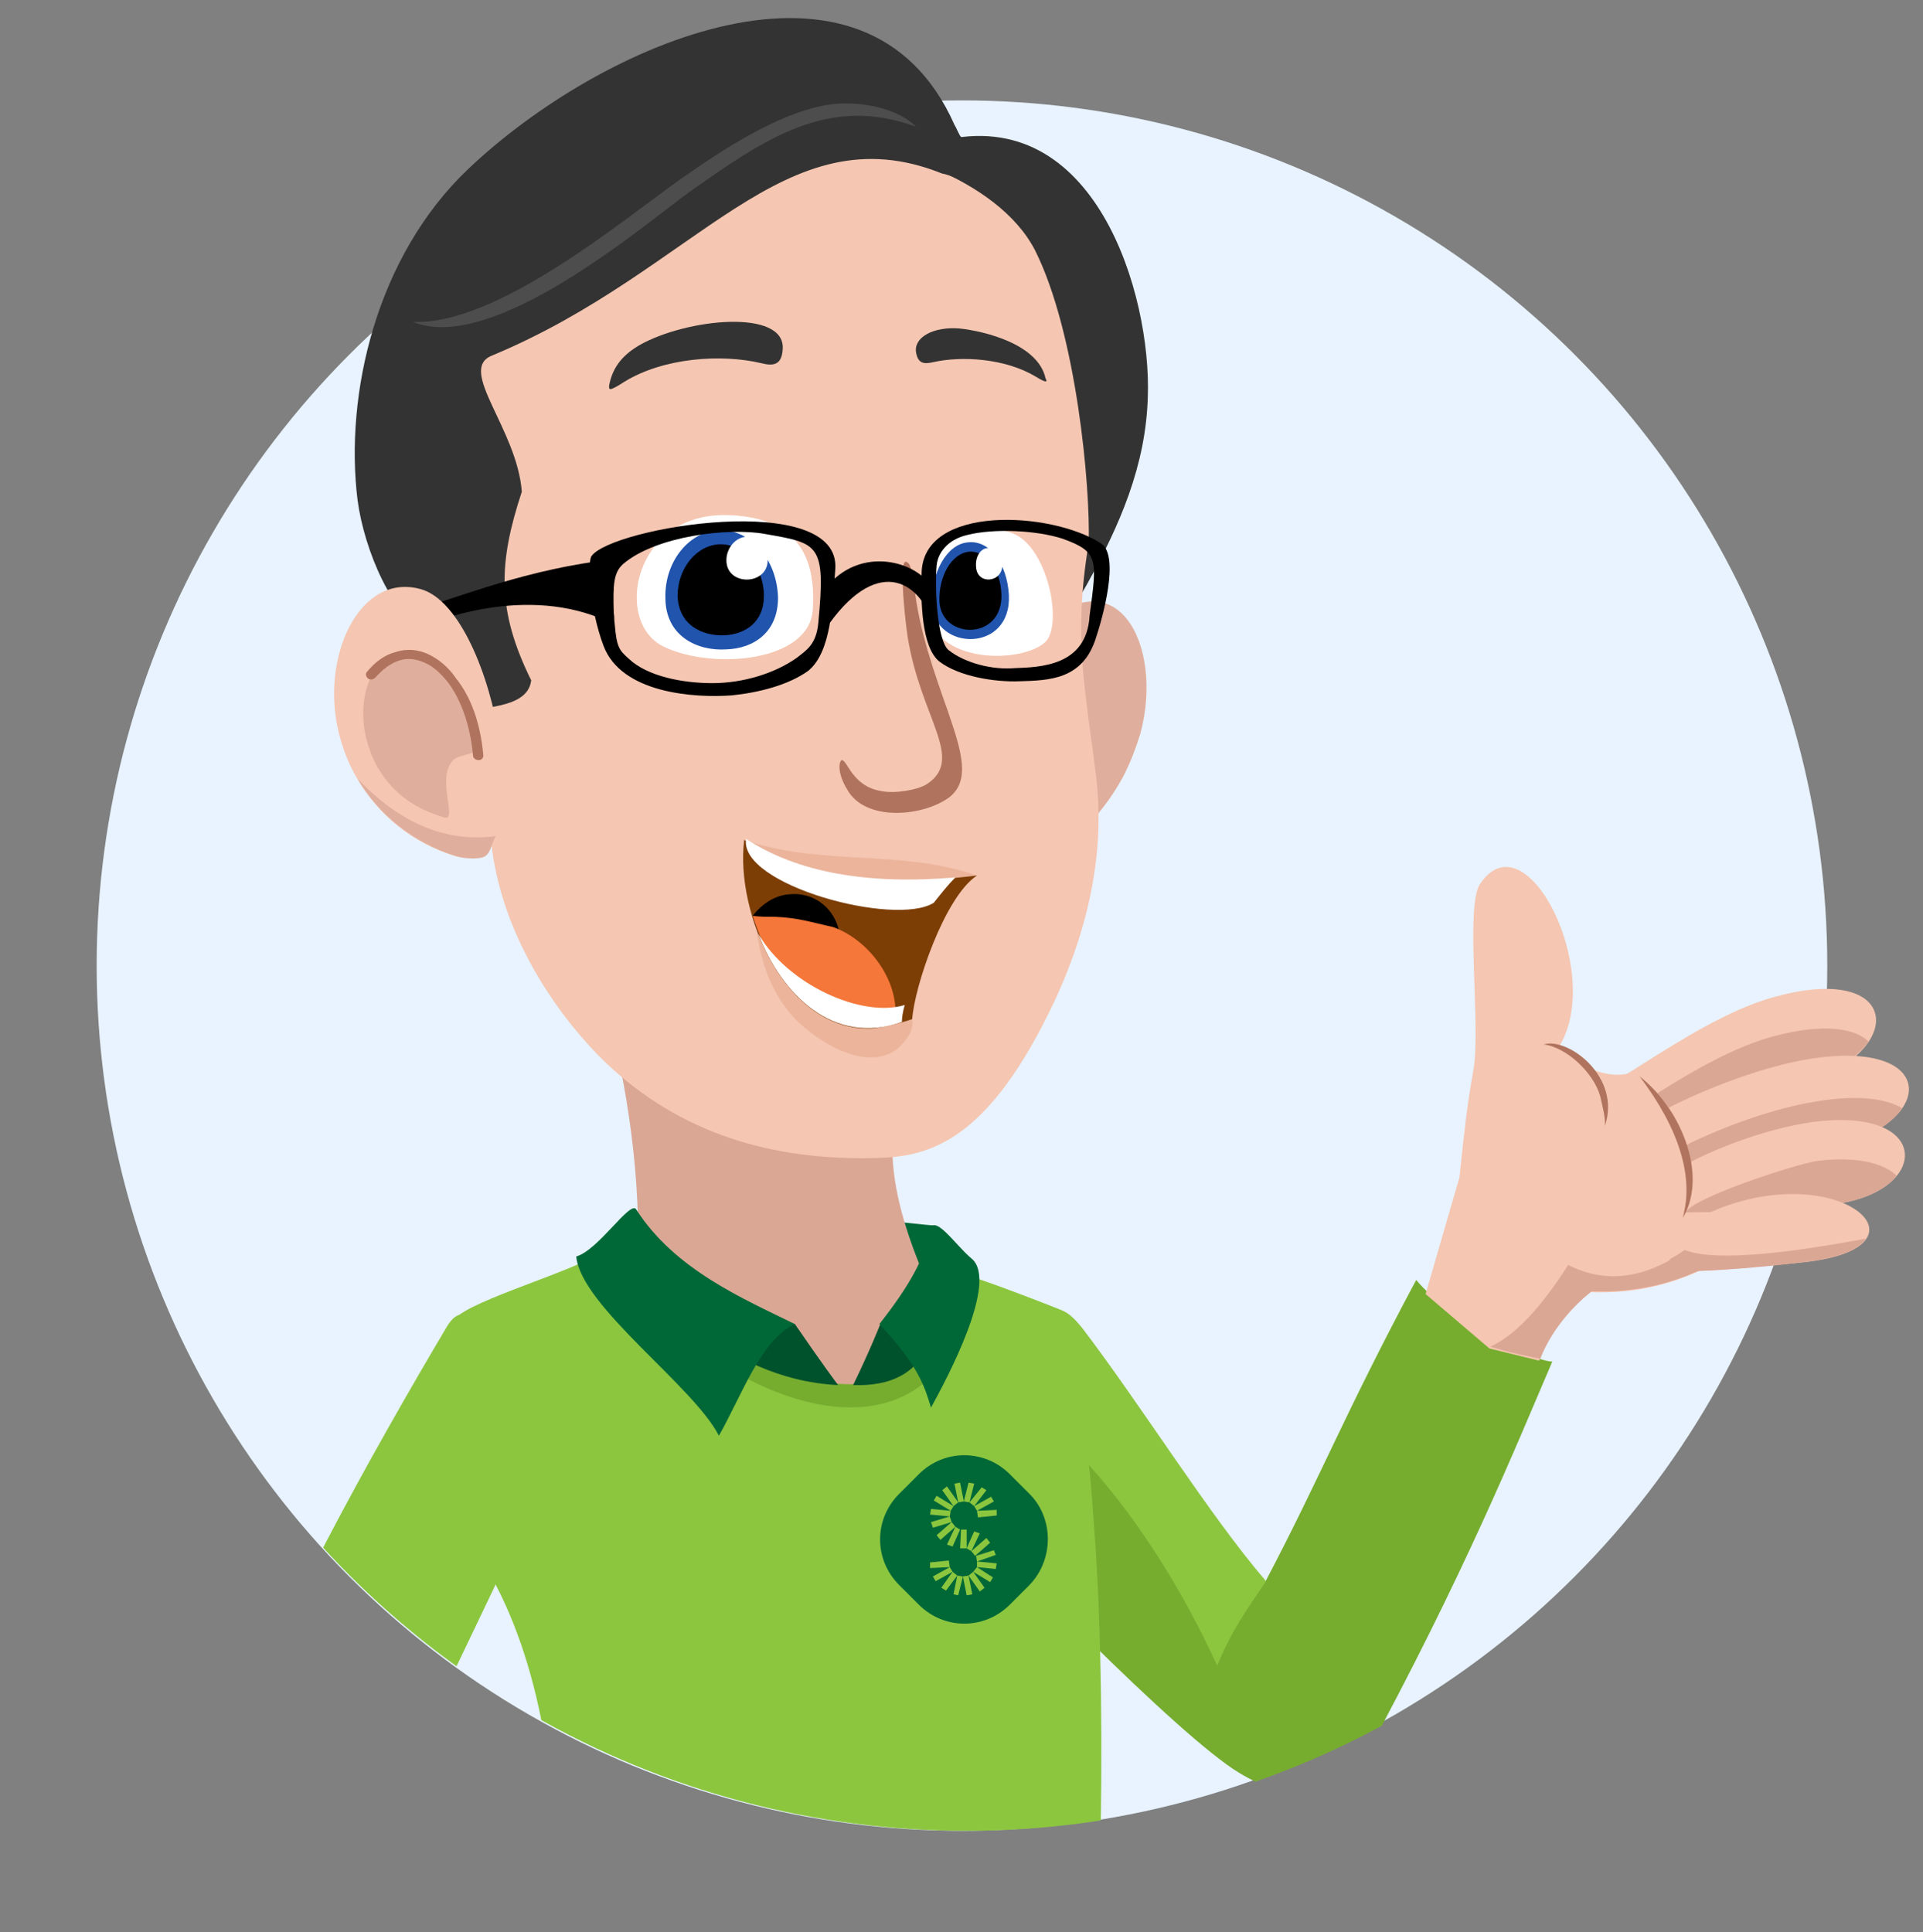 <?xml version="1.0" encoding="utf-8"?>
<!-- Generator: Adobe Illustrator 27.2.0, SVG Export Plug-In . SVG Version: 6.00 Build 0)  -->
<svg version="1.1" xmlns="http://www.w3.org/2000/svg" xmlns:xlink="http://www.w3.org/1999/xlink" x="0px" y="0px"
	 viewBox="0 0 204.9 205.9" style="enable-background:new 0 0 204.9 205.9;" xml:space="preserve">
<rect x="0" y="0" width="204.9" height="205.9" fill="#808080" stroke="none"/>
<style type="text/css">
	.st0{clip-path:url(#SVGID_00000147929672594417894000000018020106967079517342_);}
	.st1{fill-rule:evenodd;clip-rule:evenodd;fill:#E6E6E6;}
	.st2{fill-rule:evenodd;clip-rule:evenodd;}
	.st3{fill-rule:evenodd;clip-rule:evenodd;fill:#020044;}
	.st4{fill-rule:evenodd;clip-rule:evenodd;fill:#76AD2F;}
	.st5{fill-rule:evenodd;clip-rule:evenodd;fill:#8CC63F;}
	.st6{fill-rule:evenodd;clip-rule:evenodd;fill:#006837;}
	.st7{fill-rule:evenodd;clip-rule:evenodd;fill:#DBA795;}
	.st8{fill-rule:evenodd;clip-rule:evenodd;fill:#00522C;}
	.st9{fill-rule:evenodd;clip-rule:evenodd;fill:#F5C6B1;}
	.st10{fill:#8CC63F;}
	.st11{fill:#B0735D;}
	.st12{fill-rule:evenodd;clip-rule:evenodd;fill:#B0735D;}
	.st13{fill-rule:evenodd;clip-rule:evenodd;fill:#E0AE9C;}
	.st14{fill-rule:evenodd;clip-rule:evenodd;fill:#333333;}
	.st15{fill-rule:evenodd;clip-rule:evenodd;fill:#FFFFFF;}
	.st16{fill-rule:evenodd;clip-rule:evenodd;fill:#2154AD;}
	.st17{fill:#4D4D4D;}
	.st18{fill-rule:evenodd;clip-rule:evenodd;fill:#EBB49B;}
	.st19{fill-rule:evenodd;clip-rule:evenodd;fill:#7D3E06;}
	.st20{fill-rule:evenodd;clip-rule:evenodd;fill:#F57739;}
	.st21{fill:#006837;}
</style>
<g id="Layer_1">
</g>
<g id="circle">
	<g>
		<defs>
			<circle id="SVGID_1_" cx="102.5" cy="102.9" r="92.2"/>
		</defs>
		<use xlink:href="#SVGID_1_"  style="overflow:visible;fill:#E8F3FF;"/>
		<clipPath id="SVGID_00000049915295844386439690000002587102017838692768_">
			<use xlink:href="#SVGID_1_"  style="overflow:visible;"/>
		</clipPath>
	</g>
</g>
<g id="Layer_10">
	<g>
		<g>
			<g>
				<defs>
					<circle id="SVGID_00000103263438052602337720000004071579240588032931_" cx="103" cy="102.1" r="93"/>
				</defs>
				<clipPath id="SVGID_00000125572616861291469300000003750093131856247439_">
					<use xlink:href="#SVGID_00000103263438052602337720000004071579240588032931_"  style="overflow:visible;"/>
				</clipPath>
				<g style="clip-path:url(#SVGID_00000125572616861291469300000003750093131856247439_);">
					<path class="st1" d="M85.4,360.3c-23.9,0-43.2,2-43.2,4.5s19.3,4.5,43.2,4.5c23.9,0,43.2-2,43.2-4.5S109.3,360.3,85.4,360.3
						L85.4,360.3z"/>
					<path class="st2" d="M81.9,347.7c4.1,7.1,4.4,13,4.1,15.5c-0.2,1.9-0.7,1.3-4.3,1.6c-1.4,0.1-0.6-3.7-3.1-3.2
						c-2.2,0.4-4.9,3.6-6.3,3.5c-3.1-0.1-9.1-0.2-14.5-0.5c-2.8-0.2-4.9,0-5.7-0.9c-4.9-5.1,21.4-13.2,22.5-16.1
						C80.1,348.4,78.8,348.3,81.9,347.7L81.9,347.7z"/>
					<path class="st3" d="M83.4,349.3c-4.4,0.8-8.8,1.8-11.3-0.5c-1.3-13.5-6.5-51.9-11.8-103.4c6.5,3.1,16.2,3.5,24.8,4.2
						C81.7,281.4,83.8,331.3,83.4,349.3L83.4,349.3z"/>
					<path class="st2" d="M87.5,347.7c-4.1,7.1-4.4,13-4.1,15.5c0.2,1.9,0.7,1.3,4.3,1.6c1.4,0.1,0.6-3.7,3.1-3.2
						c2.2,0.4,4.9,3.6,6.3,3.5c3.1-0.1,9.1-0.2,14.5-0.5c2.8-0.2,4.9,0,5.7-0.9c4.9-5.1-21.4-13.2-22.5-16.1
						C89.2,348.4,90.5,348.3,87.5,347.7L87.5,347.7z"/>
					<path class="st3" d="M85.8,349.3c4.4,0.8,8.7,1.8,11.4-0.5c1.9-13.5,5.1-53.6,12.8-105.2c-6.6,3.1-13.1,4.6-21.7,5.4
						C86.9,278,85.7,329.3,85.8,349.3L85.8,349.3z"/>
					<path class="st3" d="M55.2,224.5c16.8,7.6,36.6,5.4,56.9-1.1c-0.9,7.5,0.1,18-3.2,24.9c-3.2,6.6-35.5,7.1-43,5.5
						C56.1,251.7,53.5,243.5,55.2,224.5L55.2,224.5z"/>
					<path class="st4" d="M150.9,136.4c3.2,3.9,12.1,8.6,14.5,8.7c-3.9,9.1-9.3,22.5-20.2,42.6c-2.5,4.7-8.1,4.3-13.2,1.2
						c-6.3-3.8-25.4-23.2-34-33.1c1.2-5.4-2-19.9,4.1-20c0.9,0,8.3,3.3,9.2,3.7c0.6,0.3,1.1,0.7,2,1.8c6.4,8.4,15.4,20.2,21.5,27.3
						C140.7,157.4,143.3,150.6,150.9,136.4L150.9,136.4z"/>
					<path class="st5" d="M104.8,147.1c-2.2-3.5-2.1-7.5-3.4-11.3c0.2-0.1,0.5-0.1,0.8-0.1c0.9,0,10.2,3.6,11.1,4
						c0.6,0.3,1.1,0.7,2,1.8c6.4,8.4,13.5,19.9,19.6,27c-2.1,3.1-3.7,5.3-5.2,9C122.9,162.7,113.4,151.3,104.8,147.1L104.8,147.1z"
						/>
					<path class="st5" d="M56.3,227.8c0.4-6.8,3.5-17.1,3.1-28.6c-0.4-10.7-2-24.1-9-34.4c-2.7-4-1.4-21.2-1.4-21.9
						c0-0.3-0.7-2.2-0.5-2.4c1.8-2,12.9-5.1,15.4-7c3.5-2.6,8.7,0.8,13.2-1.7c14.9,1.1,22.4,1.7,22.4,1.7c1.5,0.9,3.3,3.5,5.2,4.5
						c2.4,1.3,4.9,1.2,6.2,2.9c4.8,6.2,5.1,13.8,5.8,23.5c1.3,19.3,0.7,50.3-2.1,69.2C110.2,243.4,55.7,238.1,56.3,227.8L56.3,227.8
						z"/>
					<path class="st4" d="M102.1,142.7c-7.6-4.5-19.7-5.4-31.6-2C82.6,151.1,96.5,154.1,102.1,142.7L102.1,142.7z"/>
					<path class="st6" d="M99.6,130.6c1.9,9.1-1,7.7-8.2-0.3C93.7,129.8,96.8,130.4,99.6,130.6L99.6,130.6z"/>
					<path class="st7" d="M99.7,138.6c-3-6.1-7.6-18.1-1.9-23.8c-13.4,1-20.9-2.3-33.9-9.9c2.1,7,4.1,16.8,4.1,27
						c0,8,12.9,15.5,22.2,15.6C95.9,147.7,100.3,144.4,99.7,138.6L99.7,138.6z"/>
					<path class="st8" d="M76.6,139.8c-1.3,1.5-1.9,2.2-1.9,2.2c3.2,2.4,8.2,5.3,14.6,5.6c0,0-1.8-2.4-4.6-6.5
						C79.3,140.2,76.6,139.8,76.6,139.8L76.6,139.8z"/>
					<path class="st8" d="M90.9,147.6c8.4,0.3,8.8-6.2,9-9.6c0,0-2,1-6.1,3.1C93.8,141.1,92.7,143.9,90.9,147.6L90.9,147.6z"/>
					<path class="st6" d="M99.2,150c-0.8-2.7-1.6-4.7-5.5-8.9c3.3-4.2,4.9-7.2,5.3-9.8c0.4-2.3,2.8,1.4,4.5,2.8
						C106.5,136.5,100.8,147.1,99.2,150L99.2,150z"/>
					<path class="st6" d="M61.4,133.9c2.4-0.7,5.8-6.1,6.4-5c4.1,6.4,11.4,9.5,16.9,12.2c-3.6,1.6-5.7,7.7-8.1,11.9
						C73.9,147.7,61.9,139.2,61.4,133.9L61.4,133.9z"/>
					<path class="st9" d="M54.8,211.6c-6.6,3-10.3,3.7-12.8,5.1c2.8,3.4,6.3,7.7,8.3,11.3c-0.5,3.2,0.6,5.8,2.9,8.2
						c3.3,3.4,8.4,7.8,12.7,3.5c4.3,2.3,5.6,1.9,7.8-1.6c7,1,7.8-3.3,4.1-10.2c3.2-7.4-6.2-12.2-15.9-9
						C61.7,219,59.1,217,54.8,211.6L54.8,211.6z"/>
					<path class="st5" d="M47.6,141.4c4.1-6.9,8.6,15.1,10.5,17.6c-4.2,6.2-9.8,20.7-15.3,29.5c4.3,5.3,16.7,23.2,16.7,23.2
						c-4,1.8-11.2,9.9-14.3,13.9c-4-5.9-19.4-27.8-21.9-31.8c-0.9-1.4,0.3-4.5,0.9-6.3C29.2,173.5,39.6,154.9,47.6,141.4L47.6,141.4
						z"/>
					<polygon class="st10" points="71.5,173 71,173.1 70.5,171.1 71.1,171 71.5,173 					"/>
					<polygon class="st10" points="68.7,166.5 69.3,166.2 70.1,168.1 69.6,168.4 68.7,166.5 					"/>
					<polygon class="st10" points="71.6,170.6 72.8,172.2 72.3,172.6 71.1,171 71.6,170.6 					"/>
					<polygon class="st10" points="71.9,170 73.7,171.1 73.4,171.6 71.6,170.6 71.9,170 					"/>
					<polygon class="st10" points="72,169.4 74,169.6 74,170.2 71.9,170 72,169.4 					"/>
					<polygon class="st10" points="70.5,171.1 70.1,173.1 69.5,173 69.9,171 70.5,171.1 					"/>
					<polygon class="st10" points="69.9,171 68.7,172.7 68.2,172.3 69.4,170.6 69.9,171 					"/>
					<polygon class="st10" points="69.4,170.6 67.6,171.7 67.3,171.1 69,170.1 69.4,170.6 					"/>
					<polygon class="st10" points="69,170.1 67,170.3 66.9,169.7 69,169.5 69,170.1 					"/>
					<polygon class="st10" points="67,168.8 67.2,168.2 69.2,168.9 69,169.4 67,168.8 					"/>
					<polygon class="st10" points="67.6,167.5 68,167 69.6,168.4 69.2,168.8 67.6,167.5 					"/>
					<polygon class="st10" points="69.3,161.2 69.9,161 70.4,163 69.8,163.2 69.3,161.2 					"/>
					<polygon class="st10" points="70.8,166 71.3,165.8 72.2,167.7 71.6,167.9 70.8,166 					"/>
					<polygon class="st10" points="69.3,163.6 68.1,161.9 68.5,161.5 69.8,163.2 69.3,163.6 					"/>
					<polygon class="st10" points="69,164.1 67.2,163.1 67.5,162.6 69.3,163.6 69,164.1 					"/>
					<polygon class="st10" points="68.9,164.7 66.9,164.5 66.9,163.9 69,164.1 68.9,164.7 					"/>
					<polygon class="st10" points="70.4,163 70.8,161 71.4,161.1 71,163.2 70.4,163 					"/>
					<polygon class="st10" points="71,163.2 72.2,161.5 72.7,161.8 71.5,163.5 71,163.2 					"/>
					<polygon class="st10" points="71.5,163.5 73.3,162.5 73.6,163 71.8,164.1 71.5,163.5 					"/>
					<polygon class="st10" points="71.9,164.1 73.9,163.8 74,164.4 71.9,164.7 71.9,164.1 					"/>
					<polygon class="st10" points="73.9,165.3 73.7,165.9 71.7,165.3 71.9,164.7 73.9,165.3 					"/>
					<polygon class="st10" points="71.3,165.8 71.7,165.3 73.3,166.7 72.9,167.1 71.3,165.8 					"/>
					<polygon class="st10" points="70.2,168.1 70.2,168.1 70.1,166 70.7,166 70.7,166 70.7,166 70.8,168.1 70.2,168.1 70.2,168.1 
											"/>
				</g>
			</g>
			<g>
				<path class="st9" d="M151.9,137.9c2.4-8.3,3.6-12.4,3.6-12.4c0.6-5.6,0.8-7.6,1.5-11.5c0.8-4.5-0.9-17.5,0.7-19.8
					c4.9-7.3,13.2,9.3,8.5,17.2c2.3,2.7,5.2,3.3,6.7,3.1c3.2-0.4,3.5-0.8,7.2,8.1c0.6,1.4,2.9,3.2,3.7,6c0.9,2.8,0.8,5.2-3.1,7
					c-2.3,1-6,2.3-11.2,2.1c-2.5,1.9-4.6,4.7-5.5,7.3c-1.2-0.3-5.3-1.3-5.3-1.3L151.9,137.9z"/>
				<path class="st9" d="M172.1,119.3c-1.2-2.1-1.8-3.1-1.8-3.1c3.9-1.9,11.8-8.1,18.9-10c14-3.8,13.9,6.7,1.8,9.5
					C186.7,116.6,178.4,118.5,172.1,119.3L172.1,119.3z"/>
				<path class="st7" d="M176.6,116.5c3.8-2.4,8.3-5,12.5-6.1c5.3-1.4,8.6-0.8,10,0.6c-1.3,1.8-4,3.6-8.1,4.6
					c-3.1,0.7-8.1,1.9-13,2.7C177.6,117.7,177.1,117.1,176.6,116.5L176.6,116.5z"/>
				<path class="st9" d="M173.8,124.7c-1.1-2.2-1.6-3.3-1.6-3.3c4.4-3.3,13.4-7.3,20.3-8.5c14.8-2.5,13.9,7.7,1.1,9.6
					C189,123.3,180.4,124.4,173.8,124.7L173.8,124.7z"/>
				<path class="st7" d="M179.7,122c4.3-2.1,9.4-3.9,13.7-4.6c4.6-0.8,7.6-0.3,9.3,0.7c-1.3,1.9-4.4,3.8-9.2,4.5
					c-3.2,0.5-8.3,1.2-13.4,1.7c-0.1-0.7-0.2-1.4-0.5-2L179.7,122L179.7,122z"/>
				<path class="st9" d="M177.8,129.2c-0.9-2.1-1.4-3.1-1.4-3.1c3.7-2.8,11.3-5.9,17.3-6.6c12.6-1.4,11.8,8,1,8.9
					C190.8,128.8,183.4,129.3,177.8,129.2L177.8,129.2z"/>
				<path class="st11" d="M171,120c0.1-0.9-0.3-2.3-0.5-3.2c-0.7-2.5-3.6-5.2-6-5.5C167,110.5,172.8,114.7,171,120L171,120z"/>
				<path class="st7" d="M193.7,123.7c4.3-0.5,7.1,0.3,8.4,1.6c-1.2,1.5-3.8,2.8-7.4,3.1c-3.5,0.3-9.8,0.8-15.1,0.8
					C180.4,127.6,191.5,124,193.7,123.7L193.7,123.7z"/>
				<path class="st7" d="M179.6,128.3l0.4-0.2c-0.1,0.4-0.2,0.7-0.4,1.1l-0.2,0C179.5,128.9,179.6,128.6,179.6,128.3L179.6,128.3z"
					/>
				<path class="st12" d="M174.7,114.7c2.4,1.9,4.2,4.6,5.1,7.5c0.9,2.9,0.7,5.6-0.5,7.6C180.5,125.5,179,120.4,174.7,114.7
					L174.7,114.7z"/>
				<path class="st9" d="M178.5,135.5c-0.7-1.6-1.1-2.4-1.1-2.4c1.5-1.1,3-3.2,5.5-4.2c13.3-5.4,23.7,4,9.4,5.6
					C189.1,134.8,183,135.5,178.5,135.5L178.5,135.5z"/>
				<path class="st7" d="M158.8,143.5c2.5-1.1,5.3-4,8.3-8.7c3.9,2,8.1,1.5,12.4-1.5c0.9,0.4,2.1,0.6,3.7,0.6
					c-0.6,0.6-1.3,1.1-2.4,1.6c-2.3,1-6,2.3-11.2,2.1c-2.4,1.9-4.4,4.5-5.4,7c0,0.1-0.1,0.2-0.1,0.2
					C162.7,144.5,161,144.2,158.8,143.5L158.8,143.5z"/>
				<path class="st7" d="M177.9,134.2c0.5-0.3,1.1-0.6,1.6-1c2.7,1.1,9.1,0.7,19.3-1.2c-0.7,1.1-2.8,2.1-6.6,2.5
					c-3.2,0.4-9.2,1-13.8,1L177.9,134.2L177.9,134.2z"/>
			</g>
			<g>
				<path class="st13" d="M109.5,92.6c4.2-2,7.8-5.5,10.1-9.7c0.8-1.5,1.4-3.1,1.9-4.7c2.6-9.6-2.7-19.4-11.1-10.8
					C110.3,67.5,98.9,97.7,109.5,92.6L109.5,92.6z"/>
				<path class="st14" d="M100.3,15c-9.7,2.4-0.3,32.7,11.2,57.5c2.2-3.1,0.7-3.4,2.9-7.6c0.9-1.8,0.5-1,1.4-2.6
					c3.5-6.3,6.3-12.7,6.5-20C122.7,31.4,116.7,11,100.3,15L100.3,15z"/>
				<path class="st9" d="M85.5,14.7c8.1,0.3,20.8,4.2,24.8,12c4.4,8.8,5.9,25.2,5.7,31.2c-1.7,10.2-0.3,15.8,0.8,24.9
					c0.5,4.2,0.8,12.6-4.4,23.8c-7.1,15.1-13.4,16.7-19.1,16.8c-11,0.3-20.8-2.6-28.7-10.1c-4.4-4.2-10.9-12.7-12.2-23
					c-0.3-2.5-1.6-2.7-1.7-5.6c-7.1-19.5-7.9-28.1-0.7-41.1c1-1.8-2-14-0.8-15.4C58.3,16,72.6,14.2,85.5,14.7L85.5,14.7z"/>
				<path class="st14" d="M38.1,53.3c0.7,5.3,3.8,12.6,7.3,13.8c7.3,5,4.5,9,4.5,9c0.6-1,6.3-0.3,6.7-3.6c-3.7-7.5-3.5-12.5-1-20.1
					c-0.5-6.7-6.9-13-3.2-14.5c21.9-9.1,31.1-26.2,48-19.4c2.3,0.3,12.4,6.9,2-3.9c-0.2-0.2-0.5-1-0.7-1.3C92.3-7.9,64,4.6,49.9,18
					C40.1,27.3,36.7,42,38.1,53.3L38.1,53.3z"/>
				<path class="st2" d="M64,65.9c-0.1-2.3-0.7-2.9-0.2-6l0-0.1c-9,1.2-16.5,4.5-19.2,5c0.5,0.8,0.6,1.2,1,1.7
					C45.6,66.6,55.2,62.3,64,65.9L64,65.9z"/>
				<path class="st9" d="M48.4,91.2c-4.5-1.4-8.2-4.4-10.5-8.5c-0.8-1.4-1.4-3-1.8-4.6c-2-8.1,2.2-17.2,8.8-15.3
					C53,65.2,57.9,94.3,48.4,91.2L48.4,91.2z"/>
				<path class="st13" d="M47.3,87.1c-3-0.9-5.2-2.4-6.8-4.9c-0.6-0.9-1-1.9-1.3-2.9c-1.6-5.1,0.8-10.9,5.2-9.7
					c3,0.8,6.9,5.9,6.6,10.1c0,0.6-1.9,0.7-2.6,1.2C46.3,82.8,48.9,87.6,47.3,87.1L47.3,87.1z"/>
				<path class="st14" d="M66.5,40.7c4.2-2.6,10.4-3,14.6-2c1.2,0.3,2.2,0.3,2.3-1.5c0.3-4.3-10.2-3.3-15.3-0.4
					c-1.5,0.9-2.8,2.1-3.2,4.3C64.9,41.5,64.8,41.8,66.5,40.7L66.5,40.7z"/>
				<path class="st13" d="M52.8,89.1c-5.2,0.7-10.1-1.3-14.7-6.1c2.3,3.9,6,6.8,10.4,8.2c1,0.3,2.4,0.4,3.1,0.1
					C52.3,90.9,52.3,90.1,52.8,89.1L52.8,89.1z"/>
				<path class="st14" d="M110.3,40.1c-3.2-1.9-7.8-2.2-10.9-1.5c-0.9,0.2-1.6,0.2-1.8-1.1c-0.2-1.6,1.9-2.7,4.6-2.5
					c2.8,0.3,8.4,1.7,9.2,5.3C111.6,40.7,111.6,40.9,110.3,40.1L110.3,40.1z"/>
				<path class="st11" d="M51.5,80.5c0,0.3-0.2,0.5-0.5,0.5c-0.3,0-0.6-0.2-0.6-0.5c-0.3-3.3-1.3-5.9-2.6-7.7
					c-0.8-1-1.6-1.8-2.6-2.2c-0.9-0.4-1.8-0.5-2.7-0.2c-0.9,0.3-1.7,0.9-2.5,1.8c-0.2,0.2-0.5,0.3-0.8,0.1c-0.2-0.2-0.3-0.5-0.1-0.7
					c0.9-1.1,1.9-1.8,3-2.1c1.2-0.4,2.4-0.3,3.5,0.2c1.1,0.5,2.2,1.4,3,2.6C50.2,74.3,51.2,77.1,51.5,80.5L51.5,80.5z"/>
				<path class="st11" d="M101.1,85c-2.8,2-8.5,2.5-10.6-0.5c-1.4-2.1-1.1-3.4-0.8-3.5c0.6,0,1.1,2.8,4.2,3.3
					c1.4,0.3,3.8-0.1,4.8-0.7c4.2-2.7-0.6-7-2-15.8c-0.3-2.1-0.6-5.4-0.5-6.8c0-1.2,0.3-1.2,0.4-1.1c0.4,0.1,0.6,1,0.8,2.4
					c0.5,4.9,2.2,9.5,3.6,13.5C102.4,79.9,103.5,83.2,101.1,85L101.1,85z"/>
				<path class="st15" d="M77.8,54.9c7,0.3,9.2,4.3,8.8,10.1c-0.4,5.6-10.8,6.4-15.9,3.9C65.3,66.3,67.5,54.4,77.8,54.9L77.8,54.9z"
					/>
				<path class="st16" d="M76.8,56.5c3.3,0,6,3.2,6.1,7.2c0,3.7-2.6,5.4-5.5,5.5c-3.1,0.2-6.5-1.4-6.5-5.5
					C70.8,59.8,73.5,56.5,76.8,56.5L76.8,56.5z"/>
				<path class="st2" d="M76.8,58c2.5,0,4.6,2.5,4.6,5.5c0,2.8-2,4.1-4.2,4.2c-2.4,0.1-4.9-1.1-5-4.2C72.2,60.5,74.3,58,76.8,58
					L76.8,58z"/>
				<path class="st15" d="M79.6,57.2c1.2,0,2.2,1.1,2.2,2.5c0,2.7-4.4,2.8-4.4,0C77.4,58.4,78.4,57.2,79.6,57.2L79.6,57.2z"/>
				<path class="st15" d="M98.8,64.9c-0.4-3.6,0.9-7.1,3.6-8.3c1.7-0.7,3.2-0.6,5.4,0.2c3.8,1.3,5.5,9.7,3.6,11.6
					C109,70.7,99.5,70.9,98.8,64.9L98.8,64.9z"/>
				<path class="st16" d="M103.1,57.8c2.3-0.3,4.2,2.2,4.4,5.6c0.3,6.2-7.9,6-8.2,1C99.2,61,100.9,58,103.1,57.8L103.1,57.8z"/>
				<path class="st2" d="M103.2,58.8c1.8-0.2,3.4,1.8,3.5,4.5c0.2,5-6.4,4.9-6.6,0.8C100,61.4,101.4,59,103.2,58.8L103.2,58.8z"/>
				<path class="st15" d="M105.3,58.4c0.8-0.1,1.5,0.7,1.5,1.7c0.1,2-2.7,2.3-2.8,0.3C103.9,59.3,104.5,58.4,105.3,58.4L105.3,58.4z
					"/>
				<path d="M81.5,56.9c5.7,1,6.5,1,5.7,9.4c-0.2,2.4-1.3,3-2.3,3.8c-2.4,1.7-5.8,2.7-9,2.7c-3.1,0-6.9-0.7-8.9-2.6
					c-1-0.9-1.3-1.2-1.5-3.7c-0.1-0.7,0-0.5-0.1-1.2c-0.1-3.1,0-4.3,1-5.2C69.9,57.1,77.7,56.2,81.5,56.9L81.5,56.9z M89,60.7
					c0.7-8.6-24-4.5-26-1.4c-0.4,0.8-0.2,5.5,1.3,9.5c1.9,5.1,9.7,5.6,13.7,5.3c2.9-0.3,6-1.1,8.1-2.6C88.6,69.5,88.7,64.3,89,60.7
					L89,60.7z"/>
				<path class="st2" d="M99.4,62.9c-0.3,2.6,0.2,4.2,0.2,4.2c-1.3-5.1-5.9-8-11.2-0.7c0.2-2.6,0.4-3-0.2-4
					C92.1,57.9,98.3,60.1,99.4,62.9L99.4,62.9z"/>
				<path d="M103.1,57c-2.2,0.5-3.2,2-3.3,3.3c-0.2,2,0,8,1.3,9c1.8,1.4,4.7,2.1,7,1.9c2.7-0.1,7.7-0.2,8-5.6c0.8-6,1-6.8-2.9-8.2
					C110.4,56.5,105.9,56.3,103.1,57L103.1,57z M98.2,61.1c0.1-7.4,13.9-6.6,19.1-3.2c2.1,1.3,0.1,8.2-0.5,10
					c-1.4,4.6-5.1,4.6-8.2,4.7c-2.6,0.1-6.4-0.5-8.5-2.1C98.2,69,98.1,64.1,98.2,61.1L98.2,61.1z"/>
				<path class="st17" d="M73.4,20.5c8.2-5.8,14.9-10.4,24.2-7c-2.3-2.3-7-2.9-10.1-2.2c-4.7,1-9.9,4.2-15,7.8
					C66.3,23.5,52.9,34.7,44,34.3C52.5,37.8,68.7,23.9,73.4,20.5L73.4,20.5z"/>
				<path class="st18" d="M97.2,108.6c-7.3-3.7-12.8-7.2-16.7-10.4c0.4,4,1.6,7.3,3.7,9.8c2,2.4,7.9,6.6,11.5,3.7
					C96.7,110.7,97.4,109.8,97.2,108.6L97.2,108.6z"/>
				<path class="st18" d="M79.8,89.7c6.9,4.5,16.7,6.1,24.3,3.6C95.9,90.5,88.4,92.3,79.8,89.7L79.8,89.7z"/>
				<path class="st19" d="M97.2,108.6c0.2-3.3,3.4-13,6.9-15.3c-10.5,1.3-18.7,0-24.8-3.8c-1,7.8,4.4,20.5,13.6,20.1
					C94,109.5,96.1,109,97.2,108.6L97.2,108.6z"/>
				<path class="st2" d="M84.1,95.3c2.9-0.3,5.3,1.9,5.4,4.8c0.1,1.8-0.7,3.5-2,4.7c-1.6-0.5-2.9-1-3.3-1.2c-2-1.2-3.3-3.5-4-6
					C81.2,96.3,82.6,95.4,84.1,95.3L84.1,95.3z"/>
				<path class="st20" d="M82.6,97.7c2.5,0.1,3.9,0.6,6.2,1.1c3.8,1.4,6.9,5.6,6.6,9.6c-7.3,2.7-13-3.7-15.2-10.8
					C81,97.7,81.6,97.7,82.6,97.7L82.6,97.7z"/>
				<path class="st15" d="M99.5,96.2c0.8-1,1.5-1.9,2.3-2.7c-9.3,0.8-16.8-0.5-22.3-4.1C78.7,94.3,95.4,98.8,99.5,96.2L99.5,96.2z"
					/>
				<path class="st15" d="M96.4,107.1c-4.6,1.4-12.5-2.2-15.6-7.6c2.5,6.5,8,12,15.3,9.4C96.1,108.4,96.2,107.8,96.4,107.1
					L96.4,107.1z"/>
			</g>
		</g>
		<path class="st21" d="M109.7,168.9l-2.1,2.1c-2.7,2.7-7,2.7-9.7,0l-2.1-2.1c-2.7-2.7-2.7-7,0-9.7l2.1-2.1c2.7-2.7,7-2.7,9.7,0
			l2.1,2.1C112.3,161.8,112.3,166.2,109.7,168.9L109.7,168.9z"/>
		<polygon class="st10" points="101.6,169.9 102.1,170 102.6,168 102,167.9 101.6,169.9 		"/>
		<polygon class="st10" points="104.4,163.4 103.8,163.2 103,165 103.5,165.3 104.4,163.4 		"/>
		<polygon class="st10" points="101.5,167.5 100.3,169.2 100.8,169.5 102,167.9 101.5,167.5 		"/>
		<polygon class="st10" points="101.2,167 99.4,168 99.7,168.5 101.5,167.5 101.2,167 		"/>
		<polygon class="st10" points="101.1,166.3 99.1,166.5 99.1,167.1 101.2,167 101.1,166.3 		"/>
		<polygon class="st10" points="102.6,168 103,170 103.6,169.9 103.2,167.9 102.6,168 		"/>
		<polygon class="st10" points="103.2,167.9 104.4,169.6 104.9,169.2 103.7,167.5 103.2,167.9 		"/>
		<polygon class="st10" points="103.7,167.5 105.5,168.6 105.8,168.1 104.1,167 103.7,167.5 		"/>
		<polygon class="st10" points="104.1,167 106.1,167.2 106.2,166.6 104.1,166.4 104.1,167 		"/>
		<polygon class="st10" points="106.1,165.7 105.9,165.2 104,165.8 104.1,166.4 106.1,165.7 		"/>
		<polygon class="st10" points="105.5,164.4 105.1,163.9 103.5,165.3 103.9,165.8 105.5,164.4 		"/>
		<polygon class="st10" points="103.8,158.1 103.2,158 102.7,160 103.3,160.1 103.8,158.1 		"/>
		<polygon class="st10" points="102.3,163 101.8,162.7 100.9,164.6 101.5,164.8 102.3,163 		"/>
		<polygon class="st10" points="103.8,160.5 105.1,158.8 104.6,158.5 103.3,160.1 103.8,160.5 		"/>
		<polygon class="st10" points="104.1,161 105.9,160 105.6,159.5 103.8,160.5 104.1,161 		"/>
		<polygon class="st10" points="104.2,161.7 106.2,161.5 106.2,160.9 104.1,161 104.2,161.7 		"/>
		<polygon class="st10" points="102.7,160 102.3,158 101.7,158.1 102.1,160.1 102.7,160 		"/>
		<polygon class="st10" points="102.1,160.1 100.9,158.4 100.4,158.8 101.6,160.5 102.1,160.1 		"/>
		<polygon class="st10" points="101.6,160.5 99.8,159.4 99.5,159.9 101.3,161 101.6,160.5 		"/>
		<polygon class="st10" points="101.3,161 99.2,160.8 99.1,161.4 101.2,161.6 101.3,161 		"/>
		<polygon class="st10" points="99.2,162.2 99.4,162.8 101.4,162.2 101.2,161.6 99.2,162.2 		"/>
		<polygon class="st10" points="101.8,162.7 101.4,162.2 99.8,163.6 100.2,164.1 101.8,162.7 		"/>
		<polygon class="st10" points="102.9,165 103,165 103,163 102.4,163 102.4,163 102.4,163 102.3,165 102.9,165 102.9,165 		"/>
	</g>
</g>
</svg>
